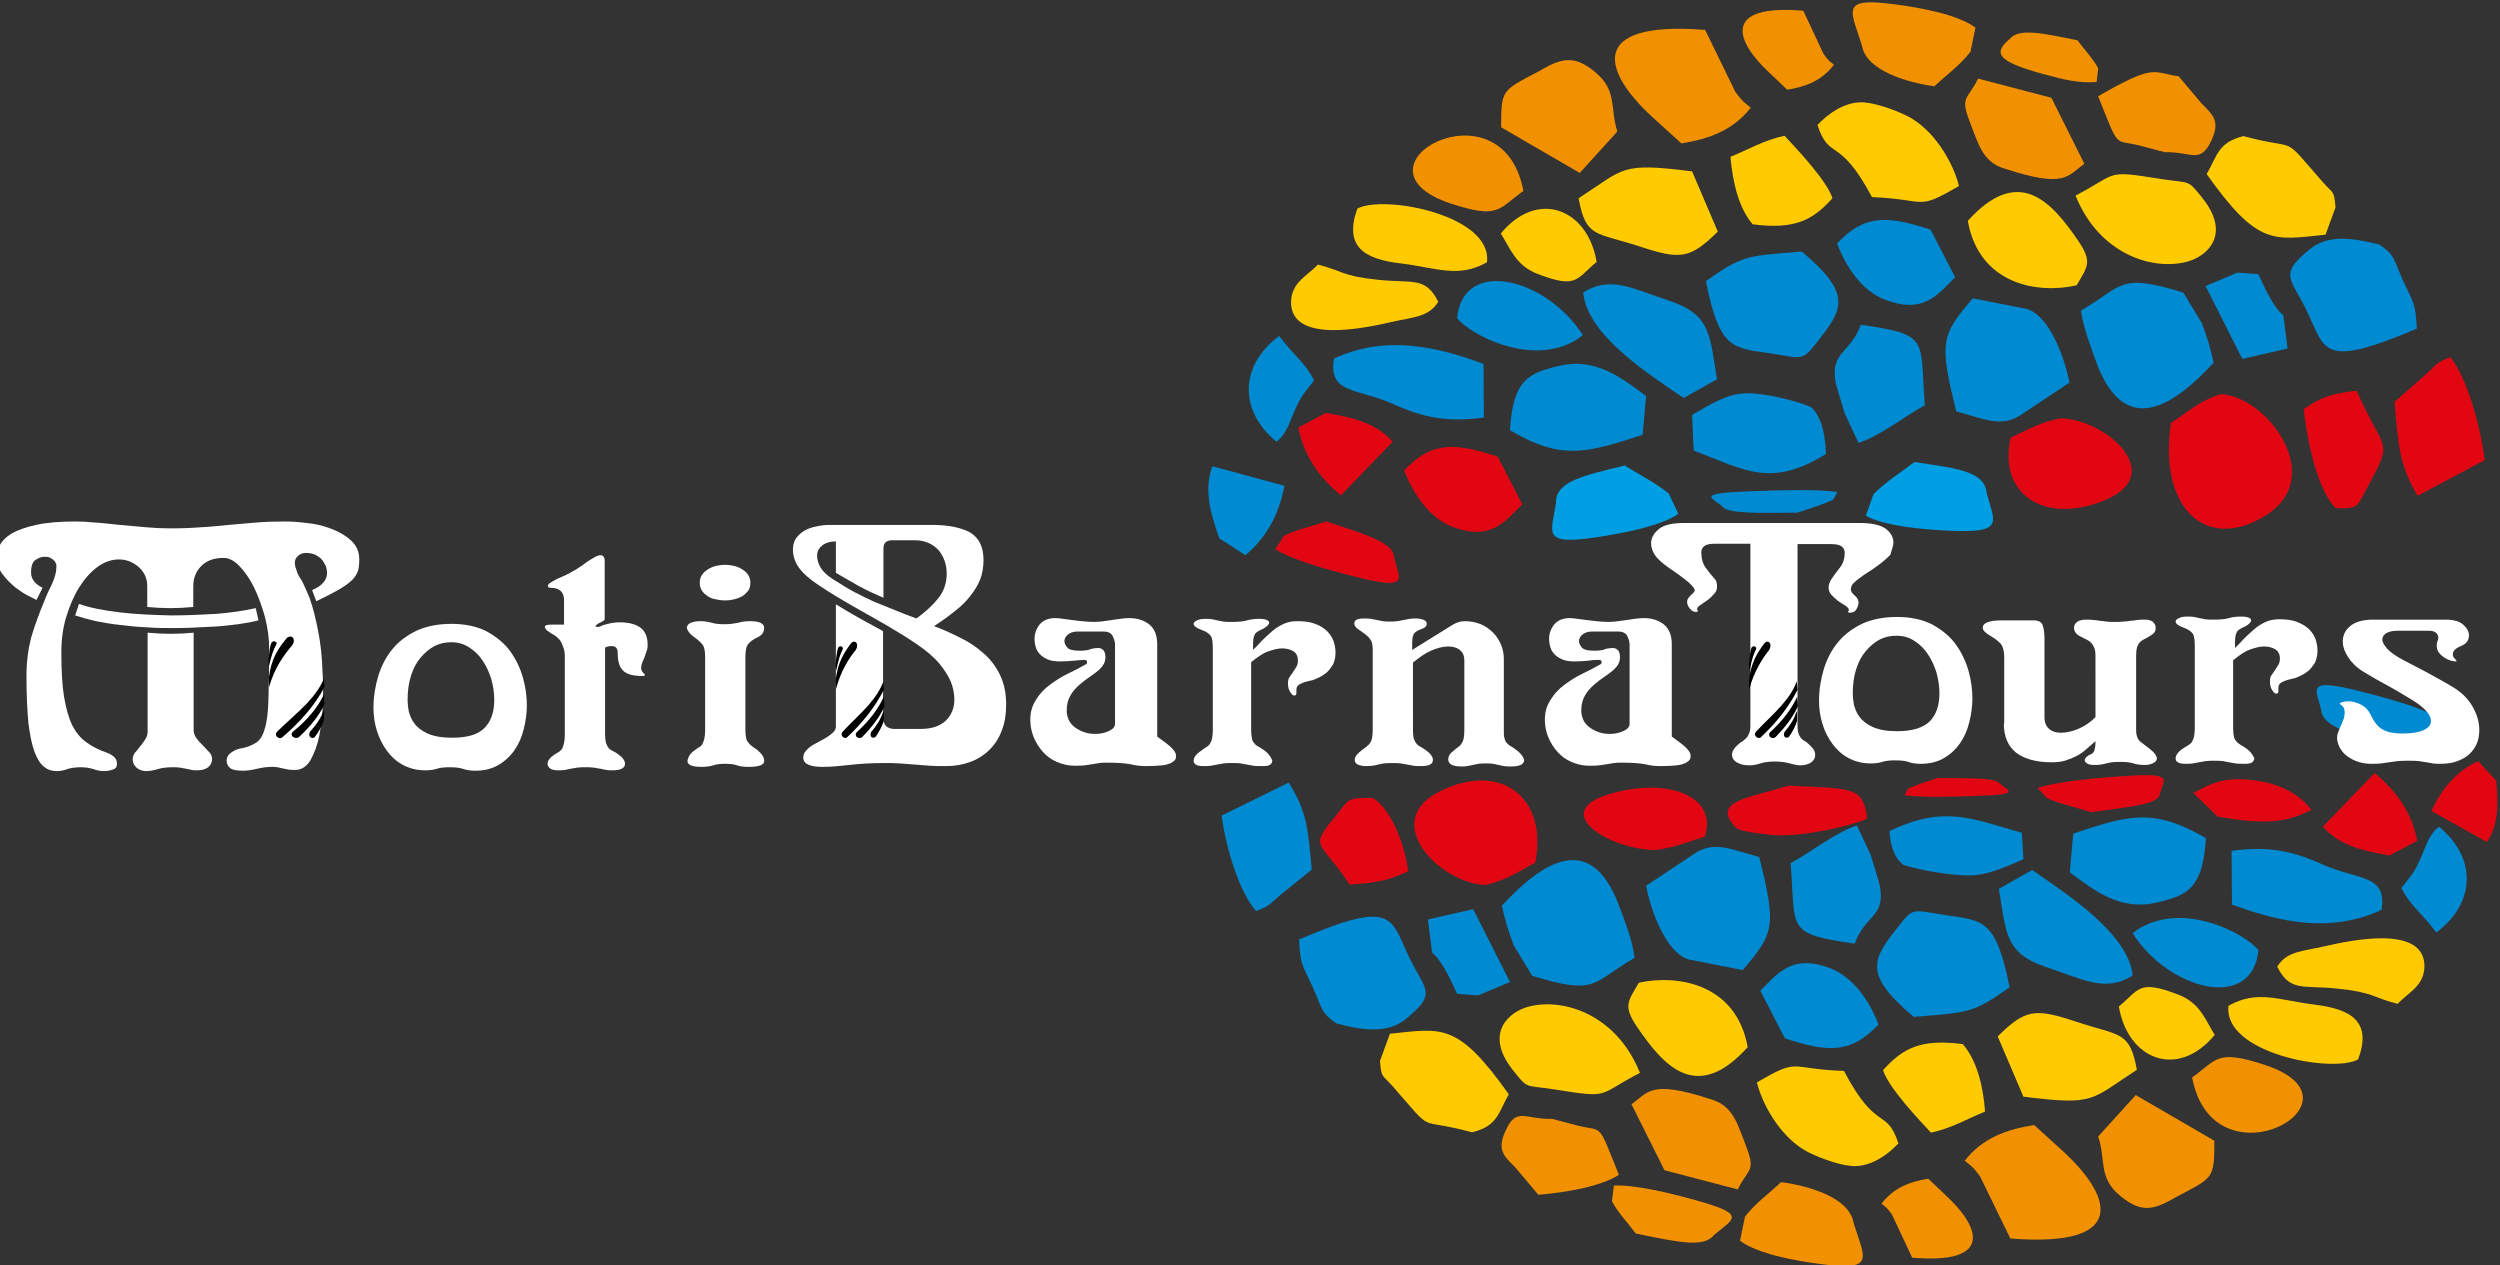 <?xml version="1.0" encoding="UTF-8"?> <!-- Generator: Adobe Illustrator 19.0.0, SVG Export Plug-In . SVG Version: 6.00 Build 0) --> <svg xmlns="http://www.w3.org/2000/svg" xmlns:xlink="http://www.w3.org/1999/xlink" x="0px" y="0px" viewBox="111 -138 652 330" style="enable-background:new 111 -138 652 330;" xml:space="preserve"><rect x="111" y="-138" width="652" height="330" fill="#333333" stroke="none"/> <style type="text/css"> .st0{display:none;} .st1{display:inline;fill:#1D1D1B;} .st2{fill:#009EE2;} .st3{fill:#008AD1;} .st4{fill:#E20613;} .st5{fill:#FFCB00;} .st6{fill:#F29100;} .st7{fill:#FFFFFF;} </style> <g id="Capa_2" class="st0"> <rect x="29" y="-187" class="st1" width="974" height="427"></rect> </g> <g id="Capa_1"> <path id="XMLID_119_" class="st2" d="M516.8-6.8c-1.2,7.9-3.9,11.1,10.7,8.9c7.3-1.1,16.9-3,21.2-6.1l-2.5-5.3 c-3.6-2.9-7.2-4.6-11.5-7.3C524.2-14,516.6-12.5,516.8-6.8"></path> <path id="XMLID_118_" class="st2" d="M629.1-9.5c2,7.7,5,10.6-9.8,9.9c-7.3-0.3-17.1-1.3-21.7-3.9l2-5.6c3.3-3.3,6.7-5.4,10.7-8.4 C620.9-15.9,628.6-15.2,629.1-9.5"></path> <path id="XMLID_117_" class="st3" d="M560.1-6c-3.2-2.5-6.5-3.4,8.1-3.9c7.3-0.3,17.1-0.5,22,0.2l-1.1,2c-2.7,1.3-5.8,2.2-9.3,3.4 C569.1-4.2,561.4-4,560.1-6"></path> <path id="XMLID_116_" class="st4" d="M474.6,7.5c1.5,5.8,4.1,8.5-10.2,4.9c-7.1-1.8-16.6-4.4-20.8-7.2l2.3-3.5 c3.4-1.6,6.9-2.4,11-3.7C467.2,1.4,474.6,3.5,474.6,7.5"></path> <path id="XMLID_115_" class="st4" d="M635.4-23.9c3.9-1.7,7.5-4,13-5c11.9,0.3,27.7,14.4,11.9,21.2C644.8-1,631.9-8.7,635.4-23.9"></path> <path id="XMLID_114_" class="st4" d="M677.2-27.7c3.9-2.5,7.5-5.9,13-7.5c11.9,0.5,27.7,21.4,11.9,31.5 C686.6,6.2,673.8-5.2,677.2-27.7"></path> <path id="XMLID_113_" class="st3" d="M653.7-57c11.2-6.5,9.7-9.9,26.7-4.7l4.8,7.9c1.4,3.6,2.3,6.7,3.1,10.4 c-10.6,11.5-23,19.5-30.4,0.4C656.3-47.6,654.4-52.2,653.7-57"></path> <path id="XMLID_112_" class="st3" d="M621.2-30.7c-4.5-18.1-4-19.8,4.3-29.5l14.2,2.8c6.1,2,9.9,13.3,11,19.2l-13.1,8.7 C632.6-26.6,628.6-28.7,621.2-30.7"></path> <path id="XMLID_111_" class="st3" d="M552.7-20.5l-0.4-9.3c3.6-2,8.6-5.4,13.5-5.6c5.1-0.3,14.6,2.1,17.7,3.7 c2.8,2.7,3.6,8,3.7,12.1C572.9-10.7,566-15.4,552.7-20.5"></path> <path id="XMLID_110_" class="st4" d="M711.8-31.3c4.6-3.2,7.2-4,13.8-4.8c7.4,16.8,9.9,12.1,2.5,25.8c-2.4,4.4-2,5.1-8,4.8 C715.4-10.3,712.7-22.9,711.8-31.3"></path> <path id="XMLID_109_" class="st3" d="M555.9-64.7c9.6-6.7,10.2-6.5,25-7.7c13.5,11.3,10.6,15.2,4,23.6c-4.1,5.2-3.7,4.2-12.6,2.9 C562.8-47.3,559.4-47,555.9-64.7"></path> <path id="XMLID_108_" class="st3" d="M731.6-74.2c4.1,2.9,3.5,3.5,6.2,9.6c2.6,5.6,3.2,5.6,3.5,12.3c-26.7,11.4-23.5,4.8-29.8-6.8 c-3.6-6.7-5.6-7.8,1.9-13.9C718-76.8,724.1-76.1,731.6-74.2"></path> <path id="XMLID_107_" class="st3" d="M694.5-66.9l5.5,0.4c1.1,2.4,3.8,8.7,6.5,10.7l1.1,8.7l-11.8,2.7l-9.6-19L694.5-66.9"></path> <path id="XMLID_106_" class="st3" d="M504.8-25.8c0.8-13.2,4.8-14.9,12.9-16.8c9.4-2.2,16.2,3.1,22.6,7.9l-0.9,10.1 C525.1-20,518.5-17.7,504.8-25.8"></path> <path id="XMLID_105_" class="st5" d="M652.3-87c11.4-5.9,7.4-6.7,22.4-4.3c7.7,1.2,6.7-0.1,10.8,5.1c7.5,9.5,1,15.2-4.3,16.5 C672.2-67.4,658.4-71.8,652.3-87"></path> <path id="XMLID_104_" class="st5" d="M585-105.4c2.7-2.9,6.7-5.7,10.9-5.9c3.5-0.2,9.1,1.9,12.4,3.5c6.9,3.4,12,11.9,13.6,18.3 c-11.3,6.6-8,3.5-22.7,2.9C590.6-102.8,588.1-95.9,585-105.4"></path> <path id="XMLID_103_" class="st5" d="M696.1-102.5c15.1,4.1,9.3-1,20.6,11.9c2.9,3.3,3,2.1,3.4,6.7l-2.6,7.1 c-13.6,1.4-17.6,3.1-31-15.8C689.2-97.2,689.4-100.9,696.1-102.5"></path> <path id="XMLID_102_" class="st5" d="M522.7-86.3c12.1-7.8,10.7-9.4,29.6-7l6.7,15.7c-7.2,7.1-9.7,7.4-20.3,3.9 C527.1-77.5,524.6-75.9,522.7-86.3"></path> <path id="XMLID_101_" class="st3" d="M523.9-61.7c7.1-4.6,13.2-0.9,22.9,2.3c10.6,3.6,10.1,9.3,12,20.3l-8.7,4.9 C540.8-40.5,524.9-50.7,523.9-61.7"></path> <path id="XMLID_100_" class="st6" d="M532.8-103.7L523-92.9l-20.5-11.9c0-10,0.2-9.5,9.8-14.6c5.7-3.3,9-4.5,14.6,0.1 C532.9-114.4,530.8-109.9,532.8-103.7"></path> <path id="XMLID_99_" class="st3" d="M458.9-44.5c13.3-6.1,26.3-3.3,39,1.4l0.1,14c-9.5,1.3-15.9,0-23.6-3.5 C464.7-36.9,457.4-35.2,458.9-44.5"></path> <path id="XMLID_98_" class="st3" d="M444.6-50.4c3.8,5.1,7,7.2,9.1,11.6c-2.1,2.9-2.9,3.2-4.7,7.1c-1.6,3.3-2.2,6.7-5.1,8.9 C434.3-30.7,434-42.4,444.6-50.4"></path> <path id="XMLID_97_" class="st5" d="M624.2-80.4c13.2-14.6,21.7-5.2,28.8,5.2c3.8,5.6,2.4,6.7-0.4,11.6 C642.7-61.3,627.2-63.6,624.2-80.4"></path> <path id="XMLID_96_" class="st6" d="M646-112.5l8.6,17.2c-4.4,3.2-5,6.4-20.4,1.4c-0.4-0.1-0.9-0.3-1.2-0.4 c-4.9-1.8-6.1-6.3-7.9-10.9c-3.1-7.9-1.2-6.3,1.8-12.3L646-112.5"></path> <path id="XMLID_95_" class="st3" d="M596.3-53.3c18.3,2.6,15.3,3.7,16.7,21c-4.9,2.6-11.8,8.1-17.3,9.8l-3.6-7.7 c-0.6-2-2.1-6.8-2.4-8.2C588.4-46.4,593.5-45.7,596.3-53.3"></path> <path id="XMLID_94_" class="st4" d="M759-18l-17.5,9.3c-4.6-7.9-5-12.3-6-24.5l7.3-6.4c3.9-3.4,3-3.5,7.2-5.3 C754.3-39.7,757.9-27.1,759-18"></path> <path id="XMLID_93_" class="st6" d="M596.6-126.1c-2.8-9.1-6-12.7,8.3-10.8c7.1,0.9,16.7,2.7,21.3,6.1l-1.3,6.3 c-2.8,3.6-5.9,5.7-9.4,9C608.7-116.4,597.7-119.5,596.6-126.1"></path> <path id="XMLID_92_" class="st6" d="M635.1-127.8c-4.4,3.7-3.2,5.8,8.7,9.1c5.9,1.6,9.4,2.4,14,2.1l0.4-3.6 c-1.4-2.6-3.4-4.6-5.4-7.3C643.8-129.3,637.5-130.8,635.1-127.8"></path> <path id="XMLID_91_" class="st3" d="M590.1-74.5c7.1-7.5,12.9-7.4,24.4-3.6l6.4,12.4c-4.7,4.8-8.4,9.6-18.2,5.9 C596.8-62,592.6-68,590.1-74.5"></path> <path id="XMLID_90_" class="st4" d="M477.2-15.3c7.1-7.5,12.9-7.4,24.4-3.6L508-6.5c-4.7,4.8-8.4,9.6-18.2,5.9 C483.9-2.9,479.7-8.9,477.2-15.3"></path> <path id="XMLID_89_" class="st6" d="M675.6-98.3l-6.8-1.8c-6.6-1.6-5,1.2-10.6-12.8c14.9-8.6,14.1-6.2,21-5.2l5.9,7 c2.9,3,5.1,4.5,2.6,9.8C684.8-95.1,682.5-98.5,675.6-98.3"></path> <path id="XMLID_88_" class="st5" d="M465-83.6c6.9-3.7,35.3,1.7,33.8,14c-7.5,4.2-12.9,1.5-22.4,0.3 C466.5-70.4,461.5-73.9,465-83.6"></path> <path id="XMLID_87_" class="st5" d="M454.7-69c6.5,1.6,6,3,16,4c8.8,0.9,12.1-0.9,15.4,5.7c-2.5,4.1-6.8,4-12.3,5.3 c-6.6,1.5-26.1,5.8-26.1-5.2C447.8-64.4,451.9-66,454.7-69"></path> <path id="XMLID_86_" class="st5" d="M562.3-97.1c4.7-1.9,8.6-4.3,14.1-5.5c2.7,2.9,11.1,11.7,12.5,16.3c-5.2,5.8-9.9,8.2-20.8,6.8 C564.5-83.7,562.9-90.3,562.3-97.1"></path> <path id="XMLID_85_" class="st3" d="M491-55c1.6-16.2,23.5-10.3,32.8,4.4c-1.2,0.9-1.1,1-3.3,2.1C509.2-43.1,494.7-50.6,491-55"></path> <path id="XMLID_84_" class="st5" d="M502.4-77.1c9.7-11.7,22.7-6.4,25,7.4c-5.4,4.5-5.1,7.1-15.5,3.1 C506.2-68.8,504.7-73.6,502.4-77.1"></path> <path id="XMLID_83_" class="st6" d="M508.3-88.2c-6.6,4.7-6.3,7.4-18.9,3.3C460.7-94.4,502.8-117.7,508.3-88.2"></path> <path id="XMLID_82_" class="st6" d="M589.3-121.1c-3.2,4.1-7.2,5.7-12.2,6.5l-4.4-4.2c-9.3-8.5-12.6-18.2,8.6-16.4l5.3,11.3 C588-122,588-122.2,589.3-121.1"></path> <path id="XMLID_81_" class="st6" d="M567.6-109.9c-4.7,5.9-10.7,8.1-18.1,9.3l-6.6-6c-13.8-12.2-18.7-26.1,12.8-23.6l7.9,16.2 C565.7-111.2,565.7-111.5,567.6-109.9"></path> <path id="XMLID_80_" class="st4" d="M449.6-26.5l7.2-3.8c7.3,1.2,13.2,2.7,17.4,7.5l-13.5,14C454.7-13.8,451-19.4,449.6-26.5"></path> <path id="XMLID_79_" class="st3" d="M435.8,6.8L429,2.4c-2.5-7-4-12.9-1.8-18.8l18.8,5.1C444.5-3.8,441.4,2.1,435.8,6.8"></path> <path id="XMLID_78_" class="st4" d="M674.3,68.9c1.2-3.9,3.9-5.5-10.7-4.4c-7.3,0.5-16.9,1.5-21.2,3l2.5,2.7 c3.6,1.5,7.2,2.3,11.5,3.6C666.8,72.4,674.4,71.7,674.3,68.9"></path> <path id="XMLID_77_" class="st4" d="M632.6,66.4c2.6,2.1,5.4,2.8-6.7,3.2c-6,0.2-14.2,0.4-18.2-0.2l0.9-1.7 c2.3-1.1,4.8-1.8,7.7-2.8C625.2,65,631.5,64.8,632.6,66.4"></path> <path id="XMLID_76_" class="st3" d="M716.4,47.2c-1.5-5.8-4.1-8.5,10.2-4.9c7.1,1.8,16.6,4.4,20.8,7.2l-2.3,3.5 c-3.4,1.6-6.9,2.4-11,3.7C723.9,53.4,716.5,51.3,716.4,47.2"></path> <path id="XMLID_75_" class="st4" d="M597.8,75.6c-4,1.7-16.2,4.7-24.3,4.2l-5.8-0.7c-0.3-0.1-0.7-0.2-1-0.2 c-2.2-0.5-1.2-0.2-2.8-0.9c-7-7.1,3.1-7.8,13.5-11.1c10.6,0.5,14.6,0.5,17.5,2C597.1,70,598.1,74.1,597.8,75.6"></path> <path id="XMLID_74_" class="st4" d="M555.6,80.2c-3.9,1.2-7.5,2.8-13,3.5c-11.9-0.2-27.7-9.9-11.9-14.6 C546.2,64.5,559.1,69.8,555.6,80.2"></path> <path id="XMLID_73_" class="st4" d="M511.4,87c-3.9,2-7.5,4.6-13,5.8c-11.9-0.4-27.7-16.6-11.9-24.4 C501.9,60.6,514.8,69.5,511.4,87"></path> <path id="XMLID_72_" class="st3" d="M537.3,111.8c-11.2,6.5-9.7,9.9-26.7,4.7l-4.8-7.9c-1.4-3.6-2.3-6.7-3.1-10.4 c10.6-11.5,23-19.5,30.4-0.4C534.8,102.4,536.7,107,537.3,111.8"></path> <path id="XMLID_71_" class="st3" d="M569.8,85.5c4.5,18.1,4,19.8-4.3,29.5l-14.2-2.8c-6.1-2-9.9-13.3-11-19.2l13.1-8.7 C558.4,81.4,562.4,83.5,569.8,85.5"></path> <path id="XMLID_70_" class="st3" d="M638.3,79.2l0.4,6.9c-3.6,1.5-8.6,4-13.5,4.2c-5.1,0.2-14.6-1.6-17.7-2.7 c-2.8-2-3.6-5.9-3.7-8.9C618.1,72,625,75.4,638.3,79.2"></path> <path id="XMLID_69_" class="st4" d="M478.3,89.2c-5.1,2.4-8,3-15.3,3.5c-8.2-12.4-11-8.9-2.8-19c2.6-3.2,2.2-3.7,8.9-3.6 C474.5,73.8,477.4,83.1,478.3,89.2"></path> <path id="XMLID_68_" class="st3" d="M635.1,119.5c-9.6,6.7-10.2,6.5-25,7.7c-13.5-11.3-10.6-15.2-4-23.6c4.1-5.2,3.7-4.2,12.6-2.9 C628.2,102.1,631.6,101.8,635.1,119.5"></path> <path id="XMLID_67_" class="st3" d="M459.5,128.9c-4.1-2.9-3.5-3.5-6.2-9.6c-2.6-5.6-3.2-5.6-3.5-12.3c26.7-11.4,23.5-4.8,29.8,6.8 c3.6,6.7,5.6,7.8-1.9,13.9C473.1,131.5,466.9,130.9,459.5,128.9"></path> <path id="XMLID_66_" class="st3" d="M496.5,121.6l-5.5-0.4c-1.1-2.4-3.8-8.7-6.5-10.7l-1.1-8.7l11.8-2.7l9.6,19L496.5,121.6"></path> <path id="XMLID_65_" class="st3" d="M686.3,80.6c-0.8,13.2-4.8,14.9-12.9,16.8c-9.4,2.2-16.2-3.1-22.6-7.9l0.9-10.1 C665.9,74.7,672.5,72.5,686.3,80.6"></path> <path id="XMLID_64_" class="st5" d="M538.7,141.8c-11.4,5.9-7.4,6.7-22.4,4.3c-7.7-1.2-6.7,0.1-10.8-5.1c-7.5-9.5-1-15.2,4.3-16.5 C518.8,122.2,532.6,126.6,538.7,141.8"></path> <path id="XMLID_63_" class="st5" d="M606.1,160.2c-2.7,2.9-6.7,5.7-10.9,5.9c-3.5,0.2-9.1-1.9-12.4-3.5c-6.9-3.4-12-11.9-13.6-18.3 c11.3-6.6,8-3.5,22.7-3C600.5,157.6,603,150.7,606.1,160.2"></path> <path id="XMLID_62_" class="st5" d="M494.9,157.3c-15.1-4.1-9.3,1-20.6-11.9c-2.9-3.3-3-2.1-3.4-6.7l2.6-7.1 c13.6-1.4,17.6-3.1,31,15.8C501.8,152,501.7,155.7,494.9,157.3"></path> <path id="XMLID_61_" class="st5" d="M668.3,141c-12.1,7.8-10.7,9.4-29.6,7l-6.7-15.7c7.2-7.1,9.7-7.4,20.3-3.9 C663.9,132.3,666.4,130.7,668.3,141"></path> <path id="XMLID_60_" class="st3" d="M667.2,116.4c-7.1,4.6-13.2,0.9-22.9-2.3c-10.6-3.6-10.1-9.3-12-20.3l8.7-4.9 C650.2,95.3,666.1,105.5,667.2,116.4"></path> <path id="XMLID_59_" class="st6" d="M658.2,158.4l9.8-10.8l20.5,11.9c0,10-0.2,9.5-9.8,14.6c-5.7,3.3-9,4.5-14.6-0.1 C658.1,169.2,660.3,164.6,658.2,158.4"></path> <path id="XMLID_58_" class="st3" d="M732.1,99.3c-13.3,6.1-26.3,3.3-39-1.4l-0.1-14c9.5-1.3,15.9,0,23.6,3.5 C726.3,91.7,733.6,90,732.1,99.3"></path> <path id="XMLID_57_" class="st3" d="M746.4,105.2c-3.8-5.1-7-7.2-9.1-11.6c2.1-2.9,2.9-3.2,4.7-7.1c1.6-3.3,2.2-6.7,5.1-8.9 C756.7,85.5,757,97.2,746.4,105.2"></path> <path id="XMLID_56_" class="st5" d="M566.8,135.1c-13.2,14.6-21.7,5.2-28.8-5.2c-3.8-5.6-2.4-6.7,0.4-11.6 C548.3,116.1,563.8,118.4,566.8,135.1"></path> <path id="XMLID_55_" class="st6" d="M545.1,167.2l-8.6-17.2c4.4-3.2,5-6.4,20.4-1.4c0.4,0.1,0.9,0.3,1.2,0.4 c4.9,1.8,6.1,6.3,7.9,10.9c3.1,7.9,1.2,6.3-1.8,12.3L545.1,167.2"></path> <path id="XMLID_54_" class="st3" d="M594.7,108.1c-18.3-2.6-15.3-3.7-16.7-21c4.9-2.6,11.8-8.1,17.3-9.8l3.6,7.7 c0.6,2,2.1,6.8,2.4,8.2C602.7,101.2,597.5,100.5,594.7,108.1"></path> <path id="XMLID_53_" class="st3" d="M429.6,74.7l17.5-8.6c4.6,7.4,5,11.4,6,22.7l-7.3,5.9c-3.9,3.1-3,3.3-7.2,4.9 C434.3,94.9,430.7,83.2,429.6,74.7"></path> <path id="XMLID_52_" class="st6" d="M594.4,180.9c2.8,9.1,6,12.7-8.3,10.8c-7.1-0.9-16.7-2.7-21.3-6.1l1.3-6.3 c2.8-3.6,5.9-5.7,9.4-9C582.4,171.2,593.3,174.2,594.4,180.9"></path> <path id="XMLID_51_" class="st6" d="M558,184.1c5.1-4.3,8.9-5.3-4.8-9.1c-6.8-1.9-16.1-4.1-21.3-3.8l-0.5,4.1 c1.6,3,3.9,5.3,6.2,8.4C548,185.8,555.3,187.6,558,184.1"></path> <path id="XMLID_50_" class="st3" d="M600.9,129.2c-7.1,7.5-12.9,7.4-24.4,3.6l-6.4-12.4c4.7-4.8,8.4-9.6,18.2-5.9 C594.2,116.8,598.5,122.8,600.9,129.2"></path> <path id="XMLID_49_" class="st4" d="M713.8,73.2c-7.1,3.7-12.9,3.7-24.4,1.8l-6.4-6.2c4.7-2.4,8.4-4.8,18.2-2.9 C707.1,67,711.4,70,713.8,73.2"></path> <path id="XMLID_48_" class="st6" d="M515.8,153.8l6.8,1.8c6.6,1.6,5-1.2,10.6,12.8c-4.6,3-13.7,4.6-21,5.2l-5.9-7 c-2.9-3-5.1-4.5-2.6-9.8C506.5,150.6,508.8,154,515.8,153.8"></path> <path id="XMLID_47_" class="st5" d="M726,138.3c-6.9,3.7-35.3-1.7-33.8-14c7.5-4.2,12.9-1.5,22.4-0.3 C724.5,125.2,729.6,128.6,726,138.3"></path> <path id="XMLID_46_" class="st5" d="M736.3,123.8c-6.5-1.6-6-3-16-4c-8.8-0.9-12.1,0.9-15.4-5.7c2.5-4.1,6.8-4,12.3-5.3 c6.6-1.5,26.1-5.8,26.1,5.2C743.2,119.2,739.1,120.8,736.3,123.8"></path> <path id="XMLID_45_" class="st5" d="M628.7,151.9c-4.7,1.9-8.6,4.3-14.1,5.5c-2.7-2.9-11.1-11.7-12.5-16.3 c5.2-5.8,9.9-8.2,20.8-6.8C626.5,138.5,628.2,145,628.7,151.9"></path> <path id="XMLID_44_" class="st3" d="M700,109.8c-1.6,16.2-23.5,10.3-32.8-4.4c1.2-0.9,1.1-1,3.3-2.1 C681.9,97.9,696.4,105.4,700,109.8"></path> <path id="XMLID_43_" class="st5" d="M688.6,131.9c-9.7,11.7-22.7,6.4-25-7.4c5.4-4.5,5.1-7.1,15.5-3.1 C684.9,123.6,686.3,128.3,688.6,131.9"></path> <path id="XMLID_42_" class="st6" d="M682.7,143c6.6-4.7,6.3-7.4,18.9-3.3C730.4,149.1,688.3,172.5,682.7,143"></path> <path id="XMLID_41_" class="st6" d="M601.7,175.9c3.2-4.1,7.2-5.7,12.2-6.5l4.4,4.2c9.3,8.5,12.6,18.2-8.6,16.4l-5.3-11.3 C603,176.8,603,177,601.7,175.9"></path> <path id="XMLID_40_" class="st6" d="M623.4,164.7c4.7-5.9,10.7-8.1,18.1-9.3l6.6,6c13.8,12.2,18.7,26.1-12.8,23.6l-7.9-16.2 C625.3,166,625.3,166.3,623.4,164.7"></path> <path id="XMLID_39_" class="st4" d="M741.4,81.3l-7.2,3.8c-7.3-1.2-13.2-2.7-17.4-7.5l13.5-14C736.3,68.6,740.1,74.2,741.4,81.3"></path> <path id="XMLID_38_" class="st4" d="M757.3,60.5l4.7,5.1c0.6,6.3,0.6,11.5-2.4,16l-14.5-8.1C747.9,67.5,751.7,63.1,757.3,60.5"></path> <path id="XMLID_123_" class="st7" d="M357.9,11.6c0,2.4-0.7,4.5-2.1,6.3c-1.4,1.8-3.3,3.6-5.8,5.4c-2.2-0.8-4.2-1.6-5.9-2.3 c-1.8-0.7-3.5-1.4-5.2-2.1c-1.7-0.8-3.4-1.6-5.1-2.5s-3.6-2.1-5.8-3.5c-1.4-0.9-2.4-1.9-3-2.9c-0.6-1-0.9-2.1-0.9-3.1 s0.4-1.9,1.3-2.6c0.8-0.7,2.1-1.1,3.6-1.1v8.2c1.7,1,3.6,2.1,5.9,3.4c2.2,1.2,4.4,2.2,6.5,3.1V5c0-0.7,0.2-1.3,0.6-1.6 c0.4-0.3,0.9-0.5,1.5-0.5h6c2.7,0,4.7,0.9,6.3,2.6C357.2,7.2,357.9,9.3,357.9,11.6 M354.2-1.1h-26.6c-1.3,0-2.5,0.1-3.7,0.4 c-1.2,0.2-2.2,0.6-3.1,1.1c-0.9,0.5-1.6,1.2-2.2,2c-0.5,0.8-0.8,1.7-0.8,2.8c0,1.8,0.5,3.4,1.6,4.9s2.9,3.1,5.4,4.7 c2.7,1.8,5.5,3.5,8.5,5.2s6,3.4,8.8,5c2.9,1.7,5.5,3.3,8,5s4.5,3.4,6,5.2c1.2,1.5,2.1,2.9,2.8,4.4c0.6,1.5,1,3.1,1,4.8 c0,2.3-0.8,4.2-2.3,5.6c-1.5,1.4-3.7,2.1-6.4,2.1h-7c-0.8,0-1.5-0.2-2.1-0.7c-0.5-0.5-0.8-1.3-0.8-2.4V26.6c-1.9-1-3.9-2.2-6.2-3.4 c-2.3-1.3-4.3-2.5-6.1-3.6v31.9c0,0.5-0.2,0.9-0.6,1.4c-0.4,0.4-0.9,0.8-1.5,1.2c-0.6,0.4-1.3,0.8-1.9,1.1c-0.7,0.4-1.3,0.7-2,1.1 c-0.7,0.4-1.3,0.9-1.8,1.5c-0.5,0.5-0.7,1.1-0.7,1.8c0,0.9,0.5,1.5,1.5,1.9s2.2,0.5,3.6,0.5c2,0,4.3-0.2,6.9-0.5 c2.6-0.3,5.6-0.5,9-0.5c1.5,0,2.9,0,4.2,0.1s2.6,0.2,3.9,0.3s2.6,0.2,3.9,0.3c1.3,0.1,2.7,0.1,4.2,0.1c2.4,0,4.5-0.4,6.4-1.1 c1.9-0.7,3.6-1.8,5-3.2c1.4-1.4,2.5-3.1,3.2-5.1c0.8-2,1.1-4.2,1.1-6.7c0-3.1-0.6-5.7-1.7-7.9s-2.6-4.1-4.4-5.6 c-1.8-1.6-3.8-2.9-6.1-4c-2.2-1.1-4.4-2.1-6.6-2.9c2-1.3,3.8-2.6,5.4-3.9c1.6-1.2,2.9-2.5,4-3.9s2-2.8,2.6-4.3s0.9-3.2,0.9-5.2 c0-3.4-1.2-5.8-3.6-7.2C361.6-0.4,358.3-1.1,354.2-1.1z M536,30.2v20.6c0,0.8-0.6,1.4-1.7,1.9s-2.3,0.7-3.5,0.7 c-0.9,0-1.8-0.1-2.7-0.4c-0.9-0.3-1.7-0.7-2.4-1.2c-0.7-0.5-1.3-1.1-1.7-1.9c-0.4-0.8-0.6-1.6-0.6-2.6c0-1.5,0.3-2.7,0.9-3.8 c0.6-1.1,1.4-2,2.3-2.8c0.9-0.8,1.8-1.5,2.7-2.1s1.7-1.2,2.3-1.7c0.7-0.6,1.2-1.2,1.5-1.8c0.3-0.6,0.4-1.2,0.4-1.8 c0-0.7-0.2-1.3-0.5-1.7c-0.4-0.4-0.8-0.6-1.4-0.6c-0.6,0-1.2,0.1-1.7,0.2c-0.5,0.2-1,0.4-1.5,0.4c-0.5,0.1-1.1,0.1-1.8,0.1 c-1.6,0-2.7-0.3-3.1-0.9c-0.5-0.6-0.7-1.1-0.7-1.6c0-0.6,0.3-1.2,0.9-1.7c0.6-0.5,1.4-0.8,2.6-0.8h6.8c0.9,0,1.7,0.3,2.2,1 C535.7,28.5,536,29.3,536,30.2z M544.1,61.8c1.8,0,3.2-0.1,4.2-0.2s1.8-0.4,2.3-0.6c0.5-0.3,0.9-0.6,1.1-0.9 c0.2-0.3,0.2-0.7,0.2-1.1c0-0.6-0.5-1.4-1.5-2.3s-2.2-1.7-3.4-2.6V30c0-2.3-0.7-4-2-5.1c-1.4-1.1-3.1-1.7-5.3-1.7 c-0.9,0-1.7,0.1-2.4,0.2c-0.7,0.1-1.4,0.2-2.1,0.3c-0.7,0.1-1.4,0.2-2.1,0.3s-1.6,0.2-2.6,0.2c-1.2,0-2.2-0.1-3.2-0.2 c-0.9-0.1-1.8-0.2-2.6-0.3s-1.5-0.2-2.2-0.3s-1.4-0.2-2.1-0.2c-1.8,0-3.2,0.6-4.1,1.7c-0.9,1.2-1.3,2.4-1.3,3.8 c0,0.6,0.1,1.3,0.3,2s0.5,1.3,1.1,1.9c0.5,0.6,1.2,1,2.1,1.4s2,0.5,3.4,0.5c1.1,0,2.2-0.1,3.4-0.2c1.2-0.2,2.1-0.2,2.7-0.2 c0.5,0,0.7,0.2,0.7,0.6c0,0.3-0.1,0.5-0.4,0.6c-1.4,0.8-2.9,1.6-4.6,2.4c-1.7,0.8-3.2,1.8-4.7,2.9c-1.5,1.1-2.7,2.4-3.6,3.9 c-1,1.5-1.5,3.2-1.5,5.2c0,1.6,0.3,3.1,0.9,4.6c0.6,1.4,1.4,2.7,2.4,3.8s2.2,2,3.6,2.6s2.9,1,4.6,1c1.1,0,2,0,2.7-0.1 c0.7-0.1,1.4-0.2,2-0.3c0.6-0.1,1.2-0.2,1.8-0.3s1.2-0.1,1.9-0.1c2.5,0,4.5,0.1,6.2,0.4C541.5,61.7,542.9,61.8,544.1,61.8z M506.2,57.4c-0.4-0.3-0.8-0.6-1.2-0.8c-0.4-0.2-0.7-0.5-1-0.8s-0.5-0.7-0.6-1.2c-0.2-0.5-0.2-1.2-0.2-2.1V34 c0-1.3-0.2-2.6-0.7-3.8s-1.2-2.3-2.1-3.2s-2-1.7-3.2-2.2S494.6,24,493,24c-1.2,0-2.3,0.4-3.4,1.1l-10.3,6.4v-1.9 c0-1.2,0.2-2.1,0.6-2.5s0.9-0.7,1.7-1c1-0.3,1.5-0.8,1.5-1.5c0-0.3-0.2-0.6-0.7-0.9c-0.5-0.2-1.2-0.4-2.1-0.4c-0.6,0-1.1,0-1.7,0.1 c-0.5,0.1-1,0.2-1.5,0.3s-1.1,0.2-1.7,0.3s-1.2,0.1-1.9,0.1c-0.8,0-1.4,0-1.9-0.1s-1-0.2-1.5-0.3s-1-0.2-1.5-0.3s-1.2-0.1-1.9-0.1 c-1.7,0-2.5,0.4-2.5,1.3c0,0.5,0.3,1,1,1.5c0.6,0.4,1.2,0.8,1.7,1.2s0.9,0.7,1.2,1.1c0.3,0.4,0.6,0.8,0.7,1.2 c0.1,0.5,0.2,1,0.2,1.7v21.2c0,0.9-0.1,1.6-0.2,2.1s-0.3,0.9-0.5,1.2s-0.5,0.6-0.9,0.9c-0.4,0.3-0.8,0.6-1.3,1 c-1.2,0.9-1.8,1.7-1.8,2.5c0,0.5,0.3,0.9,0.8,1.2c0.5,0.2,1.2,0.4,2,0.4c1.2,0,2.3-0.1,3.3-0.4c1-0.3,2.2-0.4,3.8-0.4 c0.8,0,1.5,0,2.1,0.1s1.1,0.2,1.7,0.3c0.5,0.1,1,0.2,1.6,0.3c0.5,0.1,1.2,0.1,1.9,0.1c2.2,0,3.2-0.5,3.2-1.6c0-0.9-0.7-1.8-2.2-2.8 c-0.5-0.3-0.9-0.6-1.3-0.8s-0.7-0.5-0.9-0.8c-0.2-0.3-0.4-0.7-0.6-1.2c-0.1-0.5-0.2-1.2-0.2-2V34.8c1.6-1.3,3.1-2.4,4.7-3.1 c1.6-0.7,3.1-1.1,4.5-1.1c1.2,0,2.3,0.3,3,0.9c0.8,0.6,1.2,1.5,1.2,2.8v18.3c0,0.9-0.1,1.6-0.2,2.1s-0.3,0.9-0.6,1.3 c-0.2,0.4-0.5,0.6-0.9,0.9c-0.3,0.2-0.7,0.5-1.1,0.9c-0.9,0.6-1.4,1.4-1.4,2.3c0,0.5,0.3,1,0.8,1.3s1.4,0.5,2.6,0.5 c0.6,0,1.1,0,1.6-0.1s0.9-0.2,1.4-0.3s1-0.2,1.5-0.3s1.2-0.1,2-0.1c0.7,0,1.3,0,1.8,0.1s0.9,0.2,1.4,0.3c0.4,0.1,0.9,0.2,1.4,0.3 s1.1,0.1,1.9,0.1c2.3,0,3.4-0.6,3.4-1.7C508.2,59.2,507.5,58.3,506.2,57.4z M440.3,57.4c-0.5-0.3-0.9-0.6-1.3-0.8s-0.7-0.5-0.9-0.8 c-0.3-0.3-0.5-0.7-0.6-1.2s-0.2-1.2-0.2-2.1V34.7c1.6-1.3,3-2.3,4.4-2.8s2.6-0.8,3.7-0.8c1.2,0,2.2,0.3,3,0.8 c0.7,0.5,1.1,1.3,1.1,2.3c0,0.6-0.1,1.2-0.4,1.7s-0.6,0.9-0.9,1.4c-0.3,0.4-0.6,0.9-0.9,1.3c-0.3,0.4-0.4,1-0.4,1.6 c0,1,0.2,1.7,0.6,2.3s0.7,0.9,1,0.9c0.4,0,0.6-0.2,0.6-0.6c0-0.2,0-0.3,0-0.4c0-0.1,0-0.3,0-0.4c0-0.5,0.1-0.9,0.4-1.2 s0.7-0.5,1.2-0.7s1.1-0.4,1.7-0.5s1.3-0.3,1.9-0.6c1.2-0.5,2.1-1.1,2.8-1.7c0.6-0.6,1.1-1.3,1.5-1.9c0.3-0.6,0.5-1.3,0.6-1.9 c0.1-0.6,0.1-1.1,0.1-1.4c0-1-0.2-1.9-0.5-2.9c-0.4-1-0.9-1.8-1.7-2.6c-0.8-0.8-1.8-1.4-3.1-1.9c-1.3-0.5-2.8-0.7-4.7-0.7 c-1.2,0-2.4,0.2-3.5,0.7s-2.1,1.1-3,1.9c-0.9,0.8-1.8,1.6-2.6,2.4c-0.8,0.9-1.6,1.7-2.4,2.5v-1.9c0-0.6,0.1-1.1,0.2-1.5 s0.3-0.6,0.4-0.9c0.2-0.2,0.4-0.4,0.8-0.6c0.3-0.2,0.7-0.4,1.2-0.6c1.1-0.6,1.6-1.2,1.6-1.6c0-0.6-0.9-1-2.6-1 c-1.1,0-2.2,0.1-3.2,0.4c-1,0.3-2.4,0.4-4,0.4c-0.9,0-1.6,0-2.2-0.1c-0.5-0.1-1-0.2-1.5-0.3s-0.9-0.2-1.4-0.3s-1-0.1-1.7-0.1 c-0.9,0-1.7,0.1-2.2,0.4c-0.6,0.2-0.9,0.6-0.9,0.9c0,0.5,0.7,1.1,2.1,1.6c1.2,0.4,2,1,2.4,1.6s0.5,1.8,0.5,3.4v21.2 c0,0.9-0.1,1.6-0.2,2.1s-0.3,0.9-0.5,1.3c-0.2,0.4-0.5,0.6-0.9,0.9c-0.4,0.2-0.8,0.5-1.3,0.9c-1.4,0.9-2.1,1.8-2.1,2.7 s0.8,1.4,2.5,1.4c0.8,0,1.5,0,2-0.1s1.1-0.2,1.6-0.3s1.1-0.2,1.7-0.3s1.4-0.1,2.4-0.1c0.9,0,1.6,0,2.1,0.1c0.6,0.1,1.1,0.2,1.6,0.3 s1.1,0.2,1.7,0.3s1.5,0.1,2.6,0.1c1.6,0,2.3-0.5,2.3-1.5C442.4,59.3,441.7,58.3,440.3,57.4z M401.8,30.2v20.6 c0,0.8-0.6,1.4-1.7,1.9s-2.3,0.7-3.5,0.7c-0.9,0-1.8-0.1-2.7-0.4c-0.9-0.3-1.7-0.7-2.4-1.2c-0.7-0.5-1.3-1.1-1.7-1.9 s-0.6-1.6-0.6-2.6c0-1.5,0.3-2.7,0.9-3.8s1.4-2,2.3-2.8s1.8-1.5,2.7-2.1s1.7-1.2,2.3-1.7c0.7-0.6,1.2-1.2,1.5-1.8s0.4-1.2,0.4-1.8 c0-0.7-0.2-1.3-0.5-1.7c-0.4-0.4-0.8-0.6-1.4-0.6s-1.2,0.1-1.7,0.2c-0.5,0.2-1,0.4-1.5,0.4c-0.5,0.1-1.1,0.1-1.8,0.1 c-1.6,0-2.7-0.3-3.1-0.9c-0.5-0.6-0.7-1.1-0.7-1.6c0-0.6,0.3-1.2,0.9-1.7s1.4-0.8,2.6-0.8h6.8c0.9,0,1.7,0.3,2.2,1 C401.5,28.5,401.8,29.3,401.8,30.2z M409.9,61.8c1.8,0,3.2-0.1,4.2-0.2s1.8-0.4,2.3-0.6c0.5-0.3,0.9-0.6,1.1-0.9 c0.2-0.3,0.2-0.7,0.2-1.1c0-0.6-0.5-1.4-1.5-2.3s-2.2-1.7-3.4-2.6V30c0-2.3-0.7-4-2-5.1c-1.4-1.1-3.1-1.7-5.3-1.7 c-0.9,0-1.7,0.1-2.4,0.2c-0.7,0.1-1.4,0.2-2.1,0.3s-1.4,0.2-2.1,0.3s-1.6,0.2-2.6,0.2c-1.2,0-2.2-0.1-3.2-0.2 c-0.9-0.1-1.8-0.2-2.6-0.3s-1.5-0.2-2.2-0.3s-1.4-0.2-2.1-0.2c-1.8,0-3.2,0.6-4.1,1.7c-0.9,1.2-1.3,2.4-1.3,3.8 c0,0.6,0.1,1.3,0.3,2c0.2,0.7,0.5,1.3,1.1,1.9c0.5,0.6,1.2,1,2.1,1.4s2,0.5,3.4,0.5c1.1,0,2.2-0.1,3.4-0.2s2.1-0.2,2.7-0.2 c0.5,0,0.7,0.2,0.7,0.6c0,0.3-0.1,0.5-0.4,0.6c-1.4,0.8-2.9,1.6-4.6,2.4c-1.7,0.8-3.2,1.8-4.7,2.9c-1.5,1.1-2.7,2.4-3.6,3.9 c-1,1.5-1.5,3.2-1.5,5.2c0,1.6,0.3,3.1,0.9,4.6c0.6,1.4,1.4,2.7,2.4,3.8s2.2,2,3.6,2.6s2.9,1,4.6,1c1.1,0,2,0,2.7-0.1 s1.4-0.2,2-0.3s1.2-0.2,1.8-0.3c0.6-0.1,1.2-0.1,1.9-0.1c2.5,0,4.5,0.1,6.2,0.4C407.3,61.7,408.7,61.8,409.9,61.8z"></path> <path id="XMLID_29_" class="st7" d="M604.8,3.4c0-1.3-0.7-2.5-2-3.5c-1.4-1-3.6-1.5-6.8-1.5h-45.8c-3.1,0-5.3,0.5-6.6,1.6 c-1.3,1.1-2,2.3-2,3.7c0,1.1,0.4,2.2,1.1,3.2s2,2.1,3.7,3.3c2.1,1.4,3.7,2.6,4.9,3.6c1.1,1,1.7,1.7,1.7,2.2c0,0.2-0.3,0.6-1,1.2 c-0.2,0.2-0.5,0.5-0.7,0.8c-0.2,0.3-0.3,0.6-0.3,1c0,0.5,0.2,1.1,0.7,1.7c0.5,0.6,1,0.9,1.7,0.9c0.2,0,0.4-0.1,0.4-0.3 c0-0.1,0-0.2-0.1-0.2c-0.1,0-0.1-0.1-0.1-0.2c0-0.4,0.3-0.8,1-1.2c0.6-0.4,1.3-0.9,2-1.4c0.5-0.4,1-0.9,1.5-1.5 c0.5-0.5,0.7-1.1,0.7-1.8c0-0.3,0-0.7-0.1-1c-0.1-0.4-0.2-0.7-0.5-1c-0.9-1-1.7-2-2.4-3c-0.7-1-1.1-2.3-1.1-4 c0-0.7,0.3-1.2,0.8-1.6c0.5-0.4,1.4-0.6,2.8-0.6h9.2v47.5c0,0.8-0.1,1.4-0.3,1.9c-0.2,0.5-0.4,0.9-0.7,1.2c-0.3,0.3-0.6,0.6-1,0.9 c-0.4,0.2-0.8,0.5-1.1,0.8c-0.5,0.4-0.9,0.8-1.2,1.3c-0.3,0.4-0.5,0.9-0.5,1.4c0,0.8,0.4,1.5,1.2,2c0.8,0.5,1.9,0.8,3.3,0.8 c1,0,2-0.2,2.9-0.5c1-0.3,2.2-0.5,3.7-0.5c1.6,0,2.9,0.2,4,0.5c1.1,0.3,2,0.5,2.7,0.5c1.2,0,2.2-0.3,2.9-0.8c0.7-0.5,1-1.2,1-1.9 c0-0.6-0.2-1.2-0.6-1.7c-0.4-0.5-0.9-1-1.5-1.5c-0.2-0.2-0.5-0.4-0.8-0.5c-0.3-0.2-0.5-0.4-0.8-0.7c-0.2-0.3-0.5-0.7-0.6-1.1 c-0.2-0.5-0.3-1.1-0.3-2V3.9h8.7c1.3,0,2.3,0.2,2.8,0.6c0.5,0.4,0.8,0.9,0.8,1.6c0,1.6-0.4,2.9-1.3,4s-1.6,2.1-2.2,3 c-0.5,0.8-0.7,1.5-0.7,2.1c0,0.7,0.2,1.3,0.7,1.9c0.5,0.5,1,1,1.6,1.5c0.7,0.5,1.3,0.9,2,1.3c0.6,0.4,1,0.8,1,1.2 c0,0.1,0,0.2-0.1,0.2s-0.1,0.1-0.1,0.2c0,0.2,0.1,0.3,0.4,0.3c0.8,0,1.5-0.3,1.8-1c0.4-0.7,0.5-1.2,0.5-1.6c0-0.7-0.3-1.3-1-1.9 c-0.7-0.6-1-1.1-1-1.6s0.2-1.1,0.7-1.6s1.1-1,1.8-1.5s1.4-1,2.2-1.5c0.8-0.5,1.5-1,2.2-1.5c1.4-1,2.5-2,3.4-2.9 C604.3,5.5,604.8,4.5,604.8,3.4"></path> <path id="XMLID_122_" class="st7" d="M751.6,34.4c0-0.2,0-0.3-0.1-0.3c-0.1-0.1-0.1-0.1-0.2-0.2c-0.1-0.1-0.2-0.3-0.4-0.5 s-0.2-0.5-0.2-0.8c0-0.9,0.8-1.6,2.3-2.2c1.2-0.5,1.9-1.4,1.9-2.7c0-1-0.5-1.9-1.5-2.8c-1-0.9-2.6-1.3-4.7-1.3h-18.8 c-2.7,0-4.7,0.6-6,1.7c-1.3,1.1-1.9,2.4-1.9,4c0,1.4,0.5,2.7,1.4,4.1c0.9,1.4,2.2,2.7,4,3.8c1,0.6,2.2,1.3,3.4,2 c1.3,0.7,2.5,1.4,3.8,2.1c1.2,0.7,2.5,1.4,3.6,2.1c1.2,0.7,2.3,1.4,3.2,2c2.4,1.7,3.6,3.3,3.6,4.6c0,1-0.6,1.8-1.9,2.4 c-1.3,0.6-3.1,0.9-5.5,0.9s-4.2-0.4-5.3-1.1c-1.2-0.7-2.2-2-3.1-3.9c-0.5-1.1-1.3-1.9-2.4-2.5c-1.1-0.6-2.3-0.9-3.4-0.9 c-0.5,0-1,0.1-1.5,0.2c-0.5,0.2-0.7,0.3-0.7,0.4c0,0.1,0.1,0.1,0.2,0.2c0.4,0.3,0.7,0.6,0.9,1c0.1,0.4,0.2,0.8,0.2,1.2 s-0.1,0.9-0.2,1.4c-0.2,0.5-0.4,1-0.6,1.5c-0.3,0.6-0.5,1.2-0.8,1.9c-0.3,0.6-0.4,1.3-0.4,1.9c0,0.3,0.1,0.6,0.2,1.1 c0.5,1.7,1.6,3.1,3.2,4c1.6,1,3.5,1.5,5.5,1.5c1,0,1.9,0,2.6-0.1c0.7-0.1,1.4-0.2,2.1-0.3s1.4-0.2,2.2-0.3s1.8-0.1,3-0.1 c1,0,1.9,0,2.6,0.1c0.7,0.1,1.3,0.2,1.9,0.3s1.1,0.2,1.7,0.3c0.5,0.1,1.2,0.1,1.9,0.1c1.7,0,3.2-0.2,4.5-0.7s2.4-1.1,3.2-1.9 s1.5-1.8,1.9-2.8s0.6-2.2,0.6-3.4c0-2.1-0.6-4.1-1.8-6.2c-1.2-2.1-3-3.8-5.4-5.2c-1.8-1.1-3.9-2.2-6.2-3.5 c-2.3-1.2-4.4-2.3-6.3-3.3c-2.1-1.1-3.5-2.1-4.3-3s-1.3-1.7-1.3-2.4s0.4-1.3,1.1-1.7c0.7-0.4,1.7-0.6,2.9-0.6h8.3 c0.7,0,1.3,0.2,1.7,0.5c0.4,0.4,0.6,0.8,0.6,1.3c0,0.4-0.1,0.7-0.2,0.9c-0.2,0.4-0.2,0.9-0.2,1.3c0,1.1,0.6,2,1.7,2.8 s2.3,1.2,3.4,1.2C751.4,34.7,751.6,34.6,751.6,34.4 M696.4,56.9c-0.5-0.3-0.9-0.6-1.3-0.8c-0.3-0.2-0.7-0.5-0.9-0.8 c-0.3-0.3-0.5-0.7-0.6-1.2s-0.2-1.2-0.2-2.1V34.2c1.6-1.3,3-2.3,4.4-2.8s2.6-0.8,3.7-0.8c1.2,0,2.2,0.3,3,0.8 c0.7,0.5,1.1,1.3,1.1,2.3c0,0.6-0.1,1.2-0.4,1.7c-0.3,0.5-0.6,0.9-0.9,1.4c-0.3,0.4-0.6,0.9-0.9,1.3c-0.3,0.4-0.4,1-0.4,1.6 c0,1,0.2,1.7,0.6,2.3s0.7,0.9,1,0.9c0.4,0,0.6-0.2,0.6-0.6c0-0.2,0-0.3,0-0.4c0-0.1,0-0.3,0-0.4c0-0.5,0.1-0.9,0.4-1.2 c0.3-0.3,0.7-0.5,1.2-0.7s1.1-0.4,1.7-0.5c0.6-0.1,1.3-0.3,1.9-0.6c1.2-0.5,2.1-1.1,2.8-1.7c0.6-0.6,1.1-1.3,1.5-1.9 c0.3-0.6,0.5-1.3,0.6-1.9c0.1-0.6,0.1-1.1,0.1-1.4c0-1-0.2-1.9-0.5-2.9c-0.4-1-0.9-1.8-1.7-2.6s-1.9-1.4-3.1-1.9 c-1.3-0.5-2.8-0.7-4.7-0.7c-1.2,0-2.4,0.2-3.5,0.7s-2.1,1.1-3,1.9c-0.9,0.8-1.8,1.6-2.6,2.4c-0.8,0.9-1.6,1.7-2.4,2.5v-2 c0-0.6,0.1-1.1,0.2-1.5c0.1-0.4,0.3-0.6,0.4-0.9c0.2-0.2,0.4-0.4,0.8-0.6c0.3-0.2,0.7-0.4,1.2-0.6c1.1-0.6,1.6-1.2,1.6-1.6 c0-0.6-0.9-1-2.6-1c-1.1,0-2.2,0.1-3.2,0.4s-2.4,0.4-4,0.4c-0.9,0-1.6,0-2.2-0.1c-0.5-0.1-1-0.2-1.5-0.3s-0.9-0.2-1.4-0.3 s-1-0.1-1.7-0.1c-0.9,0-1.7,0.1-2.2,0.4c-0.6,0.2-0.9,0.6-0.9,0.9c0,0.5,0.7,1.1,2.1,1.6c1.2,0.4,2,1,2.4,1.6s0.5,1.8,0.5,3.4V52 c0,0.9-0.1,1.6-0.2,2.1c-0.1,0.5-0.3,0.9-0.5,1.3s-0.5,0.6-0.9,0.9c-0.4,0.2-0.8,0.5-1.3,0.8c-1.4,0.9-2.1,1.8-2.1,2.7 s0.8,1.4,2.5,1.4c0.8,0,1.5,0,2-0.1s1.1-0.2,1.6-0.3s1.1-0.2,1.7-0.3c0.6-0.1,1.4-0.1,2.4-0.1c0.9,0,1.6,0,2.1,0.1 c0.6,0.1,1.1,0.2,1.6,0.3s1.1,0.2,1.7,0.3c0.6,0.1,1.5,0.1,2.6,0.1c1.6,0,2.3-0.5,2.3-1.5C698.5,58.8,697.8,57.8,696.4,56.9z M633.6,50.7c0,3.4,1.1,5.9,3.2,7.6c2.1,1.6,5.2,2.5,9.2,2.5c1.3,0,2.5-0.1,3.5-0.4s2-0.7,3-1.2s1.8-1.1,2.6-1.8s1.6-1.4,2.4-2.1 v0.5c0,0.5-0.1,1-0.2,1.6c-0.1,0.6-0.4,1-0.8,1.2c-1.2,0.5-1.8,1.1-1.8,1.7c0,0.3,0.2,0.5,0.6,0.8s1.1,0.4,2,0.4c1,0,2-0.1,3-0.4 s2.2-0.4,3.7-0.4c1.4,0,2.5,0.1,3.4,0.4c0.9,0.3,1.9,0.4,3.1,0.4c0.8,0,1.5-0.2,2.1-0.5s0.9-0.7,0.9-1.2c0-0.6-0.5-1.4-1.6-2.3 c-0.9-0.7-1.8-1.4-2.6-2s-1.2-1.7-1.2-3.1V33c0-0.9,0.1-1.6,0.2-2.1c0.2-0.5,0.4-1,0.7-1.3c0.3-0.4,0.7-0.6,1.2-0.9 c0.5-0.2,1-0.5,1.6-0.9c0.5-0.3,0.9-0.6,1.1-0.9s0.3-0.7,0.3-1.2s-0.2-1-0.7-1.5c-0.5-0.4-1.1-0.6-2.1-0.6c-0.8,0-1.5,0-2.1,0.1 s-1.1,0.2-1.7,0.2c-0.6,0.1-1.2,0.2-1.8,0.2c-0.6,0.1-1.4,0.1-2.3,0.1c-0.9,0-1.6,0-2.2-0.1c-0.6-0.1-1.2-0.2-1.7-0.2 c-0.5-0.1-1.1-0.2-1.6-0.2c-0.5-0.1-1.2-0.1-1.9-0.1c-1.1,0-1.9,0.2-2.4,0.6c-0.5,0.4-0.8,0.9-0.8,1.5c0,1,0.6,1.8,1.9,2.4 c0.5,0.3,1,0.5,1.4,0.7s0.9,0.5,1.2,0.9c0.4,0.4,0.6,0.8,0.8,1.3s0.3,1.2,0.3,2.1V49c-1.3,1.4-2.9,2.4-4.5,3.1 c-1.7,0.7-3.2,1-4.5,1c-1.2,0-2.3-0.3-3.1-1s-1.2-1.7-1.2-3.1V28.5c0-1.6-0.2-2.7-0.5-3.5s-1.1-1.2-2.3-1.2h-8.7 c-1.5,0-2.6,0.2-3.4,0.5c-0.8,0.3-1.2,0.8-1.2,1.4c0,0.7,0.7,1.4,2.1,2.2c1.1,0.6,1.9,1.3,2.6,2c0.6,0.8,0.9,1.9,0.9,3.5v17.3 H633.6z M612,61.2c2.3,0,4.3-0.5,6-1.5s3.1-2.3,4.2-3.9c1.1-1.6,1.9-3.4,2.4-5.5c0.5-2,0.8-4.1,0.8-6.1c0-2.3-0.3-4.7-1-7.2 s-1.8-4.8-3.3-6.9c-1.5-2.1-3.6-3.8-6.1-5.2c-2.5-1.3-5.6-2-9.3-2c-3.4,0-6.4,0.6-8.9,1.7c-2.5,1.2-4.6,2.7-6.3,4.7s-2.9,4.3-3.8,7 c-0.8,2.7-1.3,5.5-1.3,8.5c0,2.1,0.3,4,0.9,6c0.6,2,1.5,3.7,2.6,5.2s2.5,2.8,4.2,3.7s3.6,1.4,5.8,1.4c1.1,0,2.1-0.1,3-0.4 c0.9-0.3,2-0.4,3.3-0.4c1.4,0,2.6,0.1,3.5,0.4C609.7,61.1,610.8,61.2,612,61.2z M605.7,52.7c-2.6,0-4.7-0.4-6.3-1.1 c-1.5-0.7-2.7-1.6-3.4-2.6c-0.8-1-1.2-2.1-1.5-3.2c-0.2-1.1-0.3-2.1-0.3-2.9c0-2.4,0.3-4.6,0.9-6.4c0.6-1.9,1.4-3.4,2.5-4.7 s2.3-2.3,3.6-3c1.4-0.7,2.8-1,4.4-1c1.7,0,3.2,0.4,4.6,1.3c1.4,0.9,2.6,2,3.5,3.4c1,1.4,1.7,3,2.3,4.8c0.5,1.8,0.8,3.6,0.8,5.5 c0,3.1-0.8,5.6-2.5,7.3C612.6,51.8,609.8,52.7,605.7,52.7z"></path> <path id="XMLID_121_" class="st7" d="M258.3,33.2v20.5c0,0.9-0.1,1.6-0.2,2.1s-0.3,0.9-0.4,1.3c-0.2,0.4-0.5,0.6-0.8,0.9 c-0.4,0.2-0.8,0.5-1.3,0.8c-1.2,0.8-1.8,1.6-1.8,2.4c0,0.5,0.3,1,0.8,1.3s1.2,0.4,2,0.4c0.6,0,1.2,0,1.7-0.1s1-0.2,1.5-0.3 s1.1-0.2,1.7-0.3c0.6-0.1,1.3-0.1,2.1-0.1c0.9,0,1.7,0,2.3,0.1c0.6,0.1,1.2,0.2,1.7,0.3s1,0.2,1.5,0.3s1.1,0.1,1.7,0.1 c2.1,0,3.2-0.6,3.2-1.7c0-0.9-0.7-1.8-2.2-2.8c-0.5-0.3-0.9-0.5-1.3-0.7c-0.4-0.2-0.7-0.5-0.9-0.8s-0.4-0.7-0.6-1.3 c-0.1-0.5-0.2-1.2-0.2-2.1V30.9c0.5-0.3,1.1-0.4,1.8-0.4c1,0,1.5,0.6,1.5,1.8c0,2.3,0.5,3.8,1.5,4.7s2.6,1.3,4.9,1.3 c0.5,0,0.7-0.1,0.7-0.3c0-0.1-0.1-0.2-0.2-0.3c-0.5-0.4-0.8-0.9-0.8-1.5c0-0.4,0.1-0.9,0.3-1.4s0.5-1.1,0.7-1.7 c0.2-0.5,0.3-1,0.5-1.5c0.2-0.5,0.2-1,0.2-1.5c0-2.1-0.7-3.6-2-4.5s-3.1-1.3-5.4-1.3c-1.1,0-2.4,0.2-3.7,0.6 c-0.4,0.1-0.8,0.2-1.1,0.4c-0.3,0.2-0.6,0.2-0.9,0.2s-0.5-0.1-0.5-0.2s0.2-0.3,0.6-0.6c0.3-0.2,0.6-0.3,1-0.5 c0.4-0.2,0.6-0.4,0.8-0.6V8.3c0-1-0.4-1.5-1.1-1.5c-0.3,0-0.7,0.1-1.3,0.4c-0.5,0.3-1.1,0.6-1.7,1s-1.2,0.8-1.8,1.3 c-0.6,0.4-1.2,0.8-1.7,1.1c-1.4,0.8-2.5,1.4-3.5,1.8s-1.8,0.8-2.6,1.3c-0.5,0.3-0.8,0.5-0.9,0.6c-0.1,0.2-0.2,0.3-0.2,0.5 c0,0.3,0.2,0.5,0.7,0.5c1,0,1.9,0.2,2.5,0.7s1,1.3,1,2.6v6.3h-3.4c-1.1,0-1.6,0.2-1.6,0.6c0,0.4,0.4,0.9,1.1,1.3 c0.4,0.3,0.9,0.6,1.3,0.8c0.5,0.3,0.9,0.7,1.3,1.1c0.4,0.4,0.7,1,0.9,1.6C258.2,31.4,258.3,32.2,258.3,33.2 M235,63 c2.3,0,4.3-0.5,6-1.5s3.1-2.3,4.2-3.9c1.1-1.6,1.9-3.4,2.4-5.5c0.5-2,0.8-4.1,0.8-6.1c0-2.3-0.3-4.7-1-7.2s-1.8-4.8-3.3-6.9 c-1.5-2.1-3.6-3.8-6.1-5.2c-2.5-1.3-5.6-2-9.3-2c-3.4,0-6.4,0.6-8.9,1.7c-2.5,1.2-4.6,2.7-6.3,4.7s-2.9,4.3-3.8,7 c-0.8,2.7-1.3,5.5-1.3,8.5c0,2.1,0.3,4.1,0.9,6c0.6,1.9,1.5,3.7,2.6,5.2s2.5,2.8,4.2,3.7s3.6,1.4,5.8,1.4c1.1,0,2.1-0.1,3-0.4 c0.9-0.3,2-0.4,3.3-0.4c1.4,0,2.6,0.1,3.5,0.4C232.8,62.9,233.9,63,235,63z M228.8,54.4c-2.6,0-4.7-0.4-6.3-1.1 c-1.5-0.7-2.7-1.6-3.4-2.6c-0.8-1-1.2-2.1-1.5-3.2c-0.2-1.1-0.3-2.1-0.3-2.9c0-2.4,0.3-4.6,0.9-6.4c0.6-1.9,1.4-3.4,2.5-4.7 s2.3-2.3,3.6-3c1.4-0.7,2.8-1,4.4-1c1.7,0,3.2,0.4,4.6,1.3c1.4,0.9,2.6,2,3.5,3.4c1,1.4,1.7,3,2.3,4.8c0.5,1.8,0.8,3.6,0.8,5.5 c0,3.1-0.8,5.6-2.5,7.3C235.7,53.6,232.9,54.4,228.8,54.4z M177.7,20.6c-3.1,0.7-6.6,1.2-10.3,1.5c-3.7,0.2-7.6,0.4-11.7,0.4 c-4.8-0.1-9.3-0.3-13.5-0.8s-7.8-1.2-10.6-2.2l-1,3c1.5,0.5,3.3,1,5.4,1.5c2.1,0.4,4.3,0.8,6.5,1c2.3,0.3,4.5,0.5,6.8,0.6 c2.3,0.2,4.4,0.2,6.4,0.2c1.6,0,3.4,0,5.4-0.1s4-0.2,6-0.3s4.1-0.4,6-0.6c2-0.3,3.7-0.6,5.3-1L177.7,20.6z M155.6,27.3 c-2,0-4-0.1-6.1-0.3v25.7c0,0.8-0.2,1.5-0.6,2.1c-0.4,0.6-0.8,1.2-1.3,1.8s-0.9,1.2-1.4,1.7c-0.4,0.5-0.6,1.1-0.6,1.8 s0.3,1.4,0.9,2s1.5,1,2.6,1c1,0,2-0.2,3-0.5s2.3-0.5,3.7-0.5c0.8,0,1.6,0,2.2,0.1s1.1,0.2,1.6,0.3s0.9,0.2,1.4,0.3 c0.4,0.1,0.9,0.1,1.4,0.1c1.3,0,2.2-0.3,2.9-0.8c0.6-0.5,1-1.2,1-2.1c0-0.7-0.2-1.3-0.7-1.8s-1-1.1-1.6-1.7 c-0.6-0.6-1.2-1.2-1.7-1.9c-0.5-0.6-0.8-1.4-0.8-2.2V27C159.4,27.2,157.5,27.3,155.6,27.3z M122.1,15.3c-2-1-3-2.3-3-4 s0.4-2.8,1.2-3.3c0.8-0.5,1.5-0.8,2.3-0.8c0.8,0,1.3,0.1,1.7,0.4c0.4,0.2,0.7,0.5,1,0.8c0.2,0.3,0.3,0.6,0.4,0.9c0,0.3,0,0.5,0,0.7 c0,1.2-0.4,2.6-1.1,4.2c-0.8,1.6-1.5,3.1-2.1,4.7c-1.3,3.1-2.4,6.1-3.3,9.1c-0.8,3-1.3,6.4-1.3,10.3c0,4.9,0.2,8.9,0.5,12.2 c0.4,3.2,0.9,5.7,1.6,7.6c0.7,1.8,1.5,3.1,2.5,3.9c1,0.8,2.1,1.1,3.3,1.1c1,0,1.9-0.2,2.7-0.5s2.1-0.5,3.6-0.5 c1.3,0,2.4,0.2,3.3,0.5c0.9,0.3,1.8,0.5,2.6,0.5s1.6-0.1,2.4-0.4c0.8-0.2,1.1-0.7,1.1-1.5s-0.3-1.5-1-2c-0.6-0.5-1.3-0.8-1.9-1 c-2-0.7-3.7-1.6-5.2-2.7c-1.5-1.1-2.6-2.5-3.6-4.4c-0.9-1.9-1.6-4.4-2.1-7.4s-0.7-6.9-0.7-11.6c0-3.3,0.4-6.4,1.3-9.3 c0.9-2.9,2-5.5,3.4-7.7c1.4-2.2,3-4,4.8-5.3s3.7-1.9,5.5-1.9c2,0,3.7,0.7,5.2,2c1.5,1.4,2.2,3,2.2,5v5.4c2.1,0.2,4.1,0.3,6,0.3 c1.9,0,3.9-0.1,6-0.3v-5.4c0-2.1,0.7-3.9,2.1-5.3c1.4-1.4,3.3-2.1,5.8-2.1c1.4,0,2.8,0.7,4.2,2.2s2.7,3.3,3.8,5.6 c1.1,2.3,2,4.8,2.8,7.6c0.7,2.8,1.1,5.5,1.1,8.2c0,5.7-0.1,10.2-0.2,13.5c-0.1,3.3-0.4,5.8-1,7.6c-0.5,1.8-1.3,3-2.4,3.6 c-1.1,0.7-2.5,1.2-4.3,1.5c-0.8,0.2-1.5,0.6-2.2,1.1c-0.7,0.6-1,1.2-1,1.9c0,0.8,0.3,1.5,0.9,2c0.6,0.5,1.8,0.7,3.4,0.7 c1.1,0,2.3-0.2,3.6-0.5c1.3-0.3,2.6-0.5,3.9-0.5c0.5,0,1,0,1.5,0.1c0.4,0.1,0.9,0.2,1.3,0.3c0.5,0.1,0.9,0.2,1.5,0.3 c0.5,0.1,1.1,0.1,1.8,0.1c1.6,0,3-0.9,4-2.6c1-1.8,1.8-3.9,2.3-6.5s0.8-5.4,0.9-8.4c0.1-3,0.1-5.8-0.1-8.3 c-0.1-3.7-0.5-7.2-1.1-10.3c-0.6-3.1-1.3-6-2.2-8.6c-0.4-1-0.8-1.9-1.2-2.8s-0.8-1.8-1.3-2.5s-0.8-1.5-1-2.2 c-0.3-0.7-0.4-1.3-0.4-1.9c0-0.7,0.3-1.3,0.9-1.8c0.6-0.5,1.3-0.7,2-0.7c1,0,1.8,0.2,2.5,0.5c0.7,0.4,1.3,0.8,1.7,1.3 s0.7,1.1,1,1.7c0.2,0.6,0.3,1.2,0.3,1.7c0,1.9-1.3,3.4-3.9,4.5l1.1,2.9c2.5-1.2,4.6-2.3,6-3.1c1.5-0.9,2.6-1.7,3.4-2.5 s1.2-1.6,1.5-2.4c0.2-0.8,0.3-1.8,0.3-2.9c0-2-0.7-3.6-2.1-4.9c-1.4-1.3-3.1-2.3-5.2-3.1c-2.1-0.8-4.2-1.3-6.4-1.5 c-2.3-0.3-4.2-0.4-5.9-0.4c-2.7,0-5.2,0.1-7.6,0.3c-2.3,0.2-4.6,0.4-6.9,0.6c-2.3,0.2-4.6,0.5-7.1,0.6c-2.4,0.2-5.2,0.3-8.2,0.3 c-2,0-4.1-0.1-6.3-0.3s-4.5-0.4-6.7-0.6c-2.2-0.2-4.3-0.5-6.3-0.6c-2-0.2-3.8-0.3-5.3-0.3c-4.2,0-7.7,0.3-10.3,0.9 c-2.7,0.6-4.7,1.3-6.3,2.2c-1.5,0.9-2.5,1.9-3.1,3s-0.8,2.2-0.8,3.3c0,1.6,0.5,3.1,1.5,4.4c1,1.3,2.1,2.4,3.3,3.4 c1.2,0.9,2.4,1.7,3.4,2.2c1.1,0.5,1.8,0.9,2.1,1.1L122.1,15.3z"></path> <path id="XMLID_120_" class="st7" d="M293.5,14c0,0.8,0.2,1.5,0.6,2.1s0.9,1,1.5,1.4s1.3,0.7,2.1,0.8c0.8,0.2,1.6,0.3,2.4,0.3 s1.6-0.1,2.4-0.3s1.5-0.5,2.1-0.8c0.6-0.4,1.1-0.9,1.5-1.4s0.6-1.3,0.6-2.1s-0.2-1.5-0.6-2.1s-0.9-1-1.5-1.4s-1.3-0.7-2.1-0.9 s-1.6-0.3-2.4-0.3s-1.6,0.1-2.4,0.3s-1.5,0.5-2.1,0.9s-1.1,0.8-1.5,1.4S293.5,13.1,293.5,14 M292.1,28.2c0.9,0.6,1.6,1.3,2.1,1.9 s0.7,1.7,0.7,3.3v19.2c0,0.8-0.1,1.5-0.2,2c-0.1,0.5-0.3,1-0.5,1.4s-0.5,0.7-0.9,0.9c-0.3,0.2-0.8,0.5-1.3,0.9 c-0.6,0.4-1,0.9-1.3,1.4c-0.2,0.5-0.4,0.9-0.4,1.3c0,1,1.2,1.5,3.6,1.5c1.2,0,2.2-0.1,3.1-0.4c0.9-0.3,1.9-0.4,3.1-0.4 s2.3,0.1,3.1,0.4s1.8,0.4,3.1,0.4c2.6,0,4-0.5,4-1.5c0-0.4-0.1-0.9-0.4-1.4c-0.3-0.5-0.8-1-1.5-1.6c-0.5-0.3-0.9-0.6-1.3-0.9 c-0.4-0.3-0.7-0.6-0.9-0.9c-0.3-0.3-0.5-0.7-0.6-1.2c-0.1-0.5-0.2-1.1-0.2-1.9V33.4c0-1.6,0.2-2.8,0.7-3.4c0.5-0.6,1.2-1.2,2.3-1.7 c0.9-0.4,1.4-0.9,1.6-1.3c0.2-0.4,0.3-0.8,0.3-1.2c0-1.2-1.2-1.8-3.7-1.8c-1,0-2,0.1-3,0.4c-1,0.2-2.2,0.4-3.6,0.4 c-1.4,0-2.5-0.1-3.4-0.4c-0.8-0.2-1.8-0.4-2.8-0.4c-1.3,0-2.2,0.2-2.8,0.5s-0.9,0.8-0.9,1.3C290.4,26.6,290.9,27.4,292.1,28.2z"></path> <path id="XMLID_15_" d="M567.1,39.6c0.6-5,2.2-7.3,4.1-9.9c1.1-1,2.1,0.3,1.2,1.8c-1.6,2-4,5.6-5.2,10.3 C567.2,41.1,567.1,40.3,567.1,39.6"></path> <path id="XMLID_14_" d="M567.1,35.7c0-0.2,0.3-4.4,0.8-4.9c0.5-0.6,1.3,0,1.1,0.5c-0.6,1.1-1.2,2.9-1.7,5.6L567.1,35.7"></path> <path id="XMLID_13_" d="M579.6,47.5c-0.7,2-1.7,3.7-3.2,5.4c-0.6,1.5,0.7,1.8,1.2,1.2c0.9-1.3,1.6-2.6,2.1-4.1v-2.5"></path> <path id="XMLID_12_" d="M579.7,43.7c-1.4,3.1-3.7,6.2-7.1,9.3c-0.8,1.2,0.8,1.9,1.5,1.2c2.5-2.6,4.4-5,5.8-8L579.7,43.7"></path> <path id="XMLID_11_" d="M579.6,39.7c-0.8,2.1-1.9,3.9-3.9,6.2s-4.5,4.5-6.8,7c-0.7,1,0.5,1.8,1.2,1.5c4.4-4.1,7.5-8.2,9.7-12.5 L579.6,39.7"></path> <path id="XMLID_10_" d="M328.9,39.6c0.6-5,2.2-7.3,4.1-9.9c1.1-1,2.1,0.3,1.2,1.8c-1.7,2-4,5.6-5.2,10.3 C329,41.1,329,40.3,328.9,39.6"></path> <path id="XMLID_9_" d="M328.9,35.7c0-0.2,0.3-4.4,0.8-4.9c0.5-0.6,1.3,0,1.1,0.5c-0.6,1.1-1.2,2.9-1.7,5.6L328.9,35.7"></path> <path id="XMLID_8_" d="M341.4,47.5c-0.7,2-1.7,3.7-3.2,5.4c-0.6,1.5,0.7,1.8,1.2,1.2c0.9-1.3,1.6-2.6,2.1-4.1v-2.5"></path> <path id="XMLID_7_" d="M341.5,43.7c-1.4,3.1-3.7,6.2-7.1,9.3c-0.8,1.2,0.8,1.9,1.5,1.2c2.5-2.6,4.4-5,5.8-8L341.5,43.7"></path> <path id="XMLID_6_" d="M341.4,39.7c-0.8,2.1-1.9,3.9-3.9,6.2s-4.5,4.5-6.8,7c-0.7,1,0.5,1.8,1.1,1.5c4.4-4.1,7.5-8.2,9.7-12.5 L341.4,39.7"></path> <path id="XMLID_5_" d="M181.1,38.8c0.7-5.3,2.5-7.7,4.7-10.4c1.3-1.1,2.5,0.3,1.4,1.9c-1.9,2.2-4.7,5.9-6,10.9 C181.2,40.3,181.1,39.5,181.1,38.8"></path> <path id="XMLID_4_" d="M181,34.7c0-0.2,0.3-4.6,0.9-5.2c0.6-0.6,1.5,0,1.2,0.5c-0.7,1.2-1.4,3.1-2,5.9L181,34.7"></path> <path id="XMLID_3_" d="M195.5,47.1c-0.8,2.2-2,3.9-3.7,5.8c-0.6,1.5,0.8,1.9,1.3,1.3c1.1-1.4,1.8-2.8,2.4-4.4V47.1"></path> <path id="XMLID_2_" d="M195.5,43.1c-1.6,3.3-4.2,6.6-8.2,9.8c-0.9,1.2,1,2,1.7,1.3c2.9-2.7,5-5.3,6.6-8.4L195.5,43.1"></path> <path id="XMLID_1_" d="M195.5,38.9c-0.9,2.2-2.2,4.1-4.5,6.6c-2.3,2.4-5.2,4.8-7.8,7.4c-0.8,1.1,0.6,1.9,1.3,1.5 c5-4.3,8.7-8.6,11.1-13.2L195.5,38.9"></path> </g> </svg> 